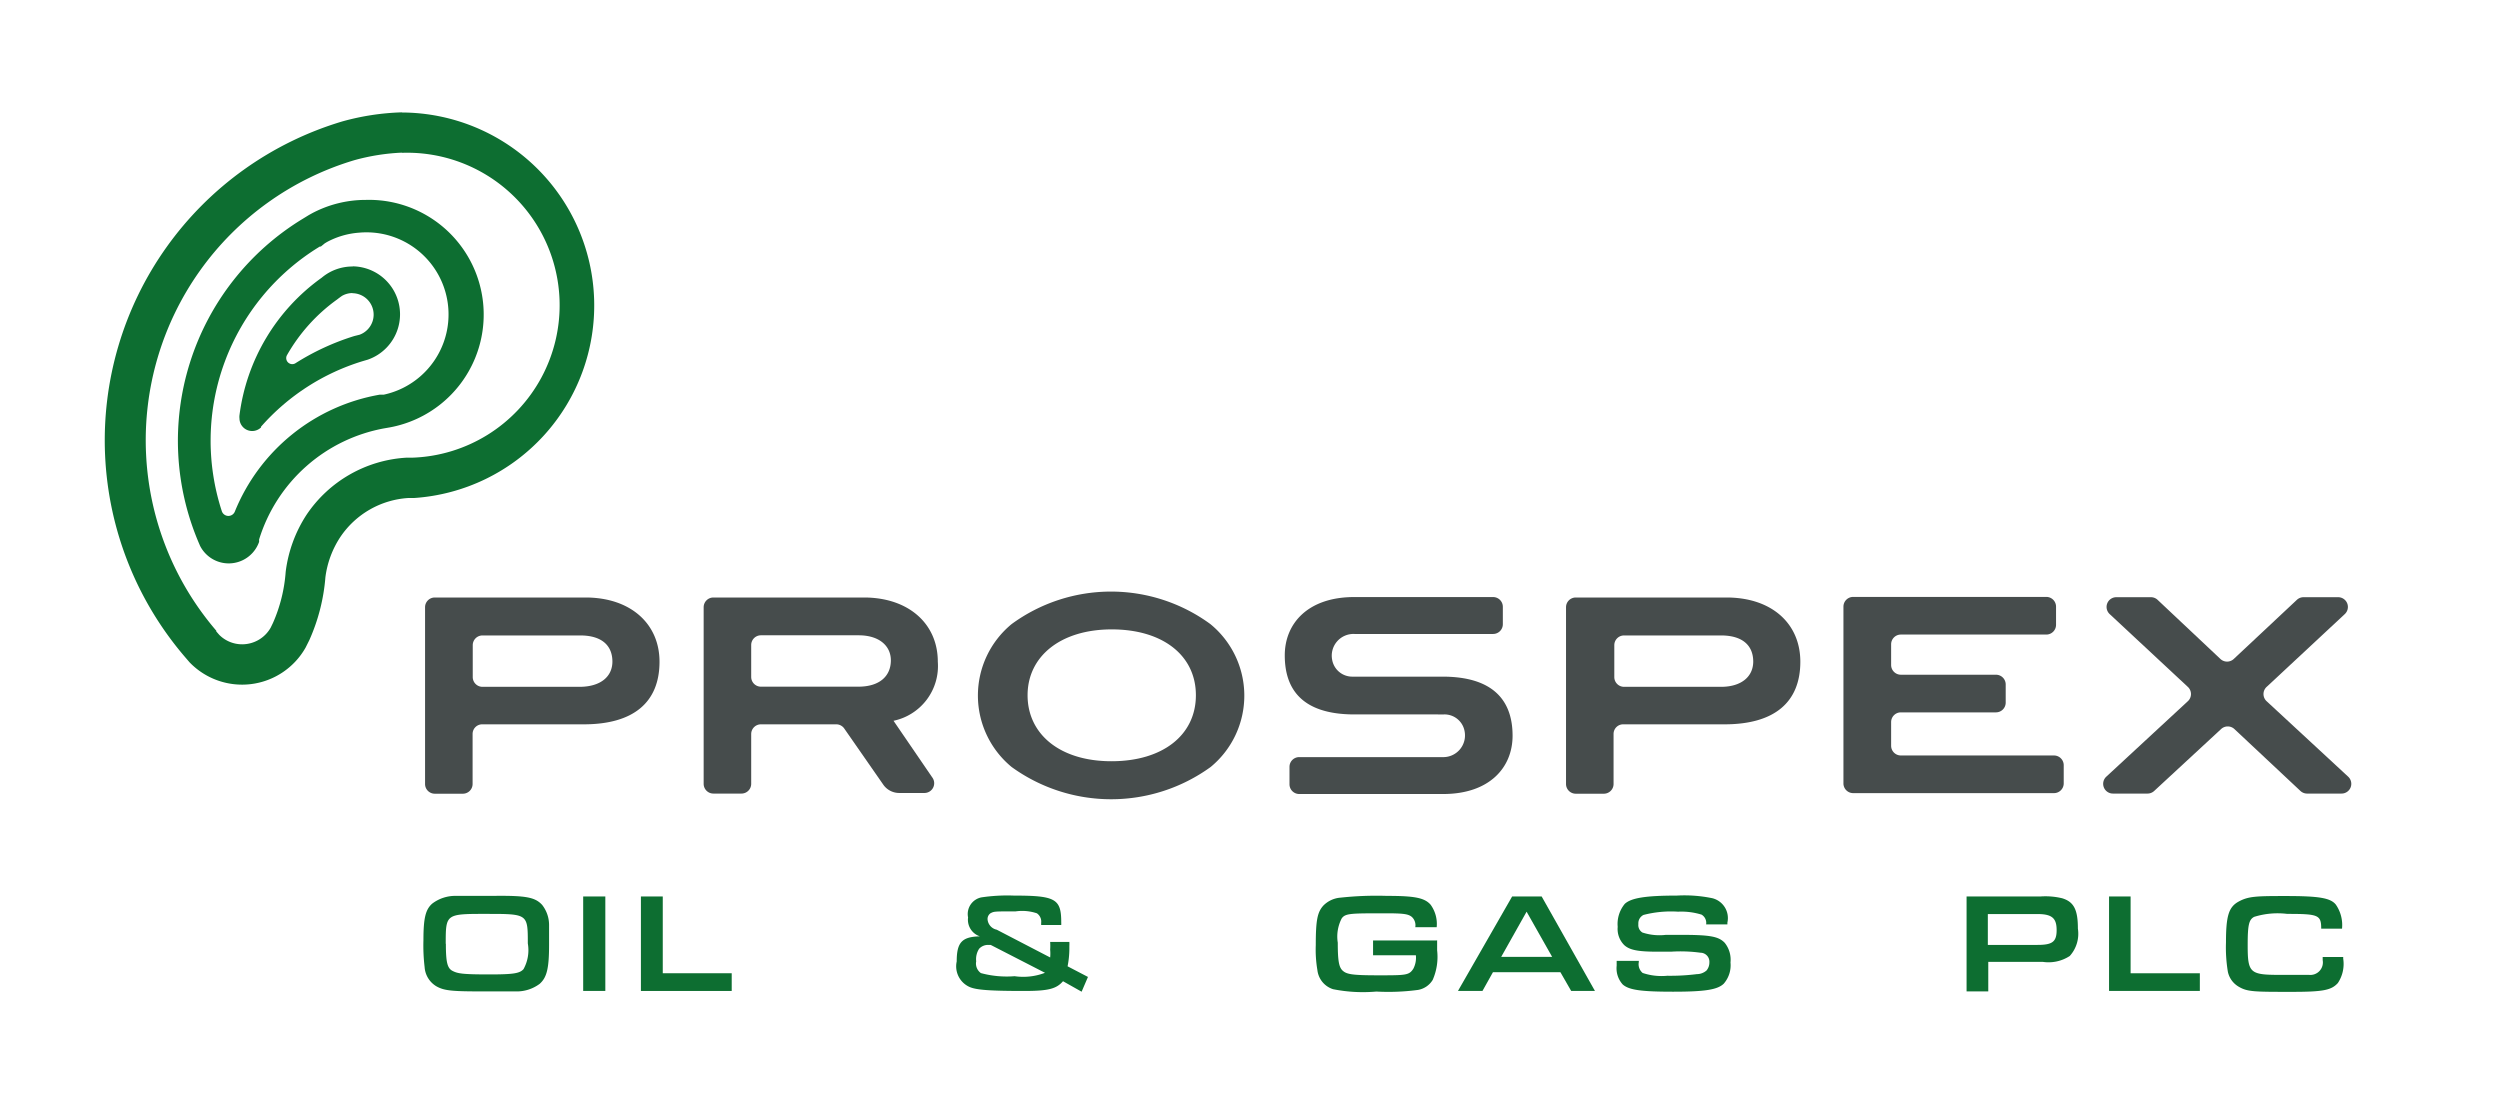 <svg xmlns="http://www.w3.org/2000/svg" viewBox="0 0 169.33 74.33"><title>Prospex_logo_colour</title><g style="isolation:isolate"><g id="Layer_1" data-name="Layer 1"><path d="M44.67,44.82c0,2.75-1.76,4.24-5.13,4.24H32.66a0.65,0.65,0,0,0-.65.65v3.39a0.66,0.66,0,0,1-.66.66h-1.9a0.66,0.66,0,0,1-.66-0.66V41.13a0.66,0.66,0,0,1,.66-0.66H39.66C42.69,40.47,44.67,42.23,44.67,44.82Zm-3.19,0c0-1.14-.77-1.78-2.18-1.78H32.68a0.66,0.66,0,0,0-.66.66v2.16a0.66,0.66,0,0,0,.66.66h6.63C40.67,46.5,41.48,45.84,41.48,44.8Z" fill="#464c4c"/><path d="M59.85,53.18l-2.67-3.84a0.66,0.66,0,0,0-.55-0.28H51.54a0.66,0.66,0,0,0-.66.66v3.37a0.66,0.66,0,0,1-.66.66h-1.9a0.66,0.66,0,0,1-.66-0.66V41.13a0.66,0.66,0,0,1,.66-0.66H58.52c3,0,5,1.76,5,4.35a3.79,3.79,0,0,1-3,4l2.66,3.89a0.66,0.66,0,0,1-.55,1H60.94A1.32,1.32,0,0,1,59.85,53.18Zm0.49-8.45c0-1-.81-1.7-2.18-1.7H51.54a0.66,0.66,0,0,0-.66.66v2.16a0.66,0.66,0,0,0,.66.66h6.63C59.55,46.5,60.34,45.82,60.34,44.72Z" fill="#464c4c"/><path d="M82,51.95a11.49,11.49,0,0,1-13.48,0,6.27,6.27,0,0,1,0-9.68,11.39,11.39,0,0,1,13.46,0A6.26,6.26,0,0,1,82,51.95ZM75.3,42.63c-3.47,0-5.7,1.83-5.7,4.46s2.18,4.47,5.68,4.47S81,49.77,81,47.09,78.78,42.63,75.3,42.63Z" fill="#464c4c"/><path d="M124.86,53.09v-12a0.66,0.66,0,0,1,.66-0.66H138.6a0.66,0.66,0,0,1,.66.66v1.23a0.66,0.66,0,0,1-.66.66h-9.85a0.66,0.66,0,0,0-.66.66v1.4a0.66,0.66,0,0,0,.66.66h6.44a0.66,0.66,0,0,1,.66.66v1.23a0.66,0.66,0,0,1-.66.66h-6.44a0.66,0.66,0,0,0-.66.66v1.6a0.66,0.66,0,0,0,.66.66h10.37a0.66,0.66,0,0,1,.66.66v1.23a0.66,0.66,0,0,1-.66.66H125.52A0.66,0.66,0,0,1,124.86,53.09Z" fill="#464c4c"/><path d="M155.81,53.57l-4.47-4.19a0.66,0.66,0,0,0-.9,0l-4.53,4.19a0.66,0.66,0,0,1-.45.18h-2.34a0.66,0.66,0,0,1-.45-1.15l5.5-5.09a0.66,0.66,0,0,0,0-1l-5.27-4.91a0.66,0.66,0,0,1,.45-1.15h2.34a0.66,0.66,0,0,1,.45.18l4.25,4a0.66,0.66,0,0,0,.91,0l4.27-4a0.66,0.66,0,0,1,.45-0.18h2.34a0.66,0.66,0,0,1,.45,1.15l-5.27,4.91a0.66,0.66,0,0,0,0,1l5.5,5.09a0.66,0.66,0,0,1-.45,1.15h-2.34A0.66,0.66,0,0,1,155.81,53.57Z" fill="#464c4c"/><path d="M97.7,45.83H91.63a1.38,1.38,0,0,1-1.4-1.14,1.47,1.47,0,0,1,1.51-1.75h9.39a0.66,0.66,0,0,0,.66-0.66V41.1a0.66,0.66,0,0,0-.66-0.66H91.72c-3.11,0-4.7,1.77-4.7,3.95s1.06,4,4.72,4H97.8a1.38,1.38,0,0,1,1.4,1.14,1.47,1.47,0,0,1-1.51,1.75H88a0.66,0.66,0,0,0-.66.66v1.18a0.66,0.66,0,0,0,.66.66h9.75c3.11,0,4.7-1.77,4.7-3.95S101.35,45.83,97.7,45.83Z" fill="#464c4c"/><path d="M121.94,44.82c0,2.75-1.76,4.24-5.13,4.24h-6.87a0.65,0.65,0,0,0-.65.65v3.39a0.66,0.66,0,0,1-.66.66h-1.9a0.66,0.66,0,0,1-.66-0.66V41.13a0.66,0.66,0,0,1,.66-0.66h10.21C120,40.47,121.94,42.23,121.94,44.82Zm-3.19,0c0-1.14-.77-1.78-2.18-1.78H110a0.66,0.66,0,0,0-.66.66v2.16a0.66,0.66,0,0,0,.66.66h6.63C117.94,46.5,118.75,45.84,118.75,44.8Z" fill="#464c4c"/><path d="M27.25,10.35A10.33,10.33,0,0,1,27.9,31l-0.39,0a8.77,8.77,0,0,0-6.75,3.87,9.11,9.11,0,0,0-1.41,3.86,10.41,10.41,0,0,1-.86,3.46l-0.16.33h0a2.22,2.22,0,0,1-1.92,1.12A2.19,2.19,0,0,1,14.85,43l-0.2-.23,0-.05A19.8,19.8,0,0,1,24,10.85a14.33,14.33,0,0,1,3.2-.51m0-2.73a16.8,16.8,0,0,0-4,.61A22.54,22.54,0,0,0,12.53,44.5l0.31,0.36a4.94,4.94,0,0,0,7.86-1h0l0,0,0.25-.5a12.88,12.88,0,0,0,1.09-4.26,6.42,6.42,0,0,1,1-2.71,6,6,0,0,1,4.63-2.66l0.39,0a13.07,13.07,0,0,0-.81-26.11h0Z" fill="#0d6e31" style="mix-blend-mode:multiply"/><path d="M24.77,13.54a7.73,7.73,0,0,0-3.66.92l-0.18.1-0.44.27a17.6,17.6,0,0,0-7,22l0.06,0.14a2.18,2.18,0,0,0,4-.27l0-.16A10.92,10.92,0,0,1,26.1,29l0.29-.05A7.77,7.77,0,0,0,24.77,13.54ZM26,26.73l-0.27,0a13,13,0,0,0-9.82,7.91,0.47,0.47,0,0,1-.88,0,15.39,15.39,0,0,1,6.63-17.94l0.07,0L22,16.48l0.15-.09a5.42,5.42,0,0,1,2.16-.63A5.56,5.56,0,0,1,26,26.73Z" fill="#0d6e31" style="mix-blend-mode:multiply"/><path d="M23.85,19.86a1.45,1.45,0,0,1,.51,2.81L24,22.76A16.67,16.67,0,0,0,20,24.61a0.41,0.41,0,0,1-.57-0.54,11.82,11.82,0,0,1,3.41-3.79s0.27-.21.36-0.26a1.43,1.43,0,0,1,.68-0.17m0-1.8a3.24,3.24,0,0,0-2.09.76,13.55,13.55,0,0,0-5.57,9.32,0.85,0.85,0,0,0,0,.21h0a0.86,0.86,0,0,0,1.46.61l0-.05a15,15,0,0,1,6.89-4.44l0.34-.1a3.25,3.25,0,0,0-1-6.32h0Z" fill="#0d6e31" style="mix-blend-mode:multiply"/><path d="M36.72,61.29a2.21,2.21,0,0,1,.47,1.35c0,0.3,0,.64,0,1.35,0,1.6-.15,2.22-0.64,2.65a2.6,2.6,0,0,1-1.64.51c-0.31,0-1.47,0-2.36,0-2,0-2.49-.06-3-0.35a1.64,1.64,0,0,1-.79-1.3,12.3,12.3,0,0,1-.08-1.81c0-1.5.14-2.09,0.6-2.49a2.58,2.58,0,0,1,1.62-.52c0.33,0,1.29,0,2.46,0C35.63,60.65,36.24,60.77,36.72,61.29Zm-6.52,2.64c0,1.25.1,1.65,0.45,1.83S31.31,66,33.14,66c1.65,0,2.06-.07,2.32-0.36a2.65,2.65,0,0,0,.29-1.74c0-2,0-2-2.78-2S30.19,61.89,30.19,63.92Z" fill="#0d6e31" style="mix-blend-mode:multiply"/><path d="M39.5,60.72H41v6.4H39.5v-6.4Z" fill="#0d6e31" style="mix-blend-mode:multiply"/><path d="M43.41,60.72h1.48v5.2h4.67v1.2H43.41v-6.4Z" fill="#0d6e31" style="mix-blend-mode:multiply"/><path d="M72,66.46c-0.45.52-1,.66-2.63,0.66-2.35,0-3.27-.07-3.72-0.28a1.53,1.53,0,0,1-.85-1.72c0-1.29.35-1.67,1.57-1.7a1.18,1.18,0,0,1-.8-1.28,1.15,1.15,0,0,1,.91-1.36,12,12,0,0,1,2.2-.12c2.81,0,3.2.22,3.2,1.81a1.66,1.66,0,0,1,0,.18H70.52V62.51a0.68,0.68,0,0,0-.29-0.65,3.13,3.13,0,0,0-1.44-.13c-1.45,0-1.45,0-1.69.12a0.47,0.47,0,0,0-.21.43,0.78,0.78,0,0,0,.62.69l3.62,1.88a2.82,2.82,0,0,0,0-.53,3.92,3.92,0,0,0,0-.52h1.3a2.47,2.47,0,0,1,0,.29,6.43,6.43,0,0,1-.12,1.36l1.38,0.72-0.43,1ZM67.1,64H66.92a0.82,0.82,0,0,0-.6.26,1.28,1.28,0,0,0-.2.85,0.79,0.79,0,0,0,.32.8,6.68,6.68,0,0,0,2.28.21,4.11,4.11,0,0,0,2.06-.23Z" fill="#0d6e31" style="mix-blend-mode:multiply"/><path d="M97.34,63.69v0.68a3.89,3.89,0,0,1-.3,2,1.45,1.45,0,0,1-1,.68,15.12,15.12,0,0,1-2.82.11A10.32,10.32,0,0,1,90.29,67a1.54,1.54,0,0,1-1.06-1.29,8.26,8.26,0,0,1-.11-1.7c0-1.69.11-2.23,0.52-2.68a1.82,1.82,0,0,1,1.15-.53,22.64,22.64,0,0,1,3.16-.12c1.87,0,2.54.13,2.95,0.6a2.22,2.22,0,0,1,.41,1.52H95.86a0.76,0.76,0,0,0-.24-0.7c-0.25-.2-0.58-0.24-1.82-0.24-2.31,0-2.67,0-2.92.34a2.66,2.66,0,0,0-.27,1.65c0,1.25.08,1.68,0.35,1.91s0.64,0.3,2.38.3c1.9,0,2.1,0,2.39-.45a1.61,1.61,0,0,0,.17-0.91H93v-1h4.29Z" fill="#0d6e31" style="mix-blend-mode:multiply"/><path d="M101.12,65.85l-0.71,1.27H98.75l3.67-6.4h2l3.61,6.4h-1.61l-0.73-1.27h-4.57Zm2.28-4.1-1.72,3.06h3.45Z" fill="#0d6e31" style="mix-blend-mode:multiply"/><path d="M111,65.09v0.07a0.77,0.77,0,0,0,.26.74,4,4,0,0,0,1.67.19,14.35,14.35,0,0,0,2-.11,1,1,0,0,0,.66-0.25,0.86,0.86,0,0,0,.19-0.55,0.61,0.61,0,0,0-.6-0.65,10,10,0,0,0-2-.07h-0.92c-1.35,0-1.88-.12-2.24-0.44a1.54,1.54,0,0,1-.45-1.24,2.14,2.14,0,0,1,.48-1.56c0.43-.4,1.41-0.56,3.52-0.56a9.31,9.31,0,0,1,2.42.18A1.39,1.39,0,0,1,117,62.49v0.12h-1.44a0.65,0.65,0,0,0-.31-0.66,4.64,4.64,0,0,0-1.59-.2,7.42,7.42,0,0,0-2.34.22,0.63,0.63,0,0,0-.35.62,0.59,0.59,0,0,0,.27.57,3.68,3.68,0,0,0,1.59.16h1.08c1.92,0,2.5.11,2.91,0.54a1.83,1.83,0,0,1,.39,1.33,1.9,1.9,0,0,1-.46,1.44c-0.42.4-1.25,0.54-3.41,0.54s-3-.11-3.43-0.49a1.63,1.63,0,0,1-.41-1.27c0-.06,0-0.2,0-0.33H111Z" fill="#0d6e31" style="mix-blend-mode:multiply"/><path d="M133.2,60.72h5a4.84,4.84,0,0,1,1.47.12c0.8,0.24,1.07.78,1.07,2.06a2.25,2.25,0,0,1-.55,1.85,2.62,2.62,0,0,1-1.82.4h-3.7v2H133.2v-6.4ZM138,64c1,0,1.3-.2,1.3-1S139,61.91,138,61.91h-3.36V64H138Z" fill="#0d6e31" style="mix-blend-mode:multiply"/><path d="M142.83,60.72h1.48v5.2H149v1.2h-6.15v-6.4Z" fill="#0d6e31" style="mix-blend-mode:multiply"/><path d="M158.71,64.82v0.11a2.34,2.34,0,0,1-.36,1.65c-0.44.49-1,.6-3.13,0.6-2.55,0-3,0-3.59-.35a1.54,1.54,0,0,1-.73-1,10,10,0,0,1-.13-2c0-1.78.18-2.39,0.85-2.76s1.21-.38,3.23-0.38c2.22,0,3,.13,3.36.58a2.43,2.43,0,0,1,.42,1.63h-1.41c0-.93-0.19-1-2.3-1a5.35,5.35,0,0,0-2.24.2c-0.36.19-.44,0.55-0.44,1.93,0,1.86.15,2,2.15,2l2,0a0.85,0.85,0,0,0,.93-1V64.82h1.43Z" fill="#0d6e31" style="mix-blend-mode:multiply"/></g></g></svg>